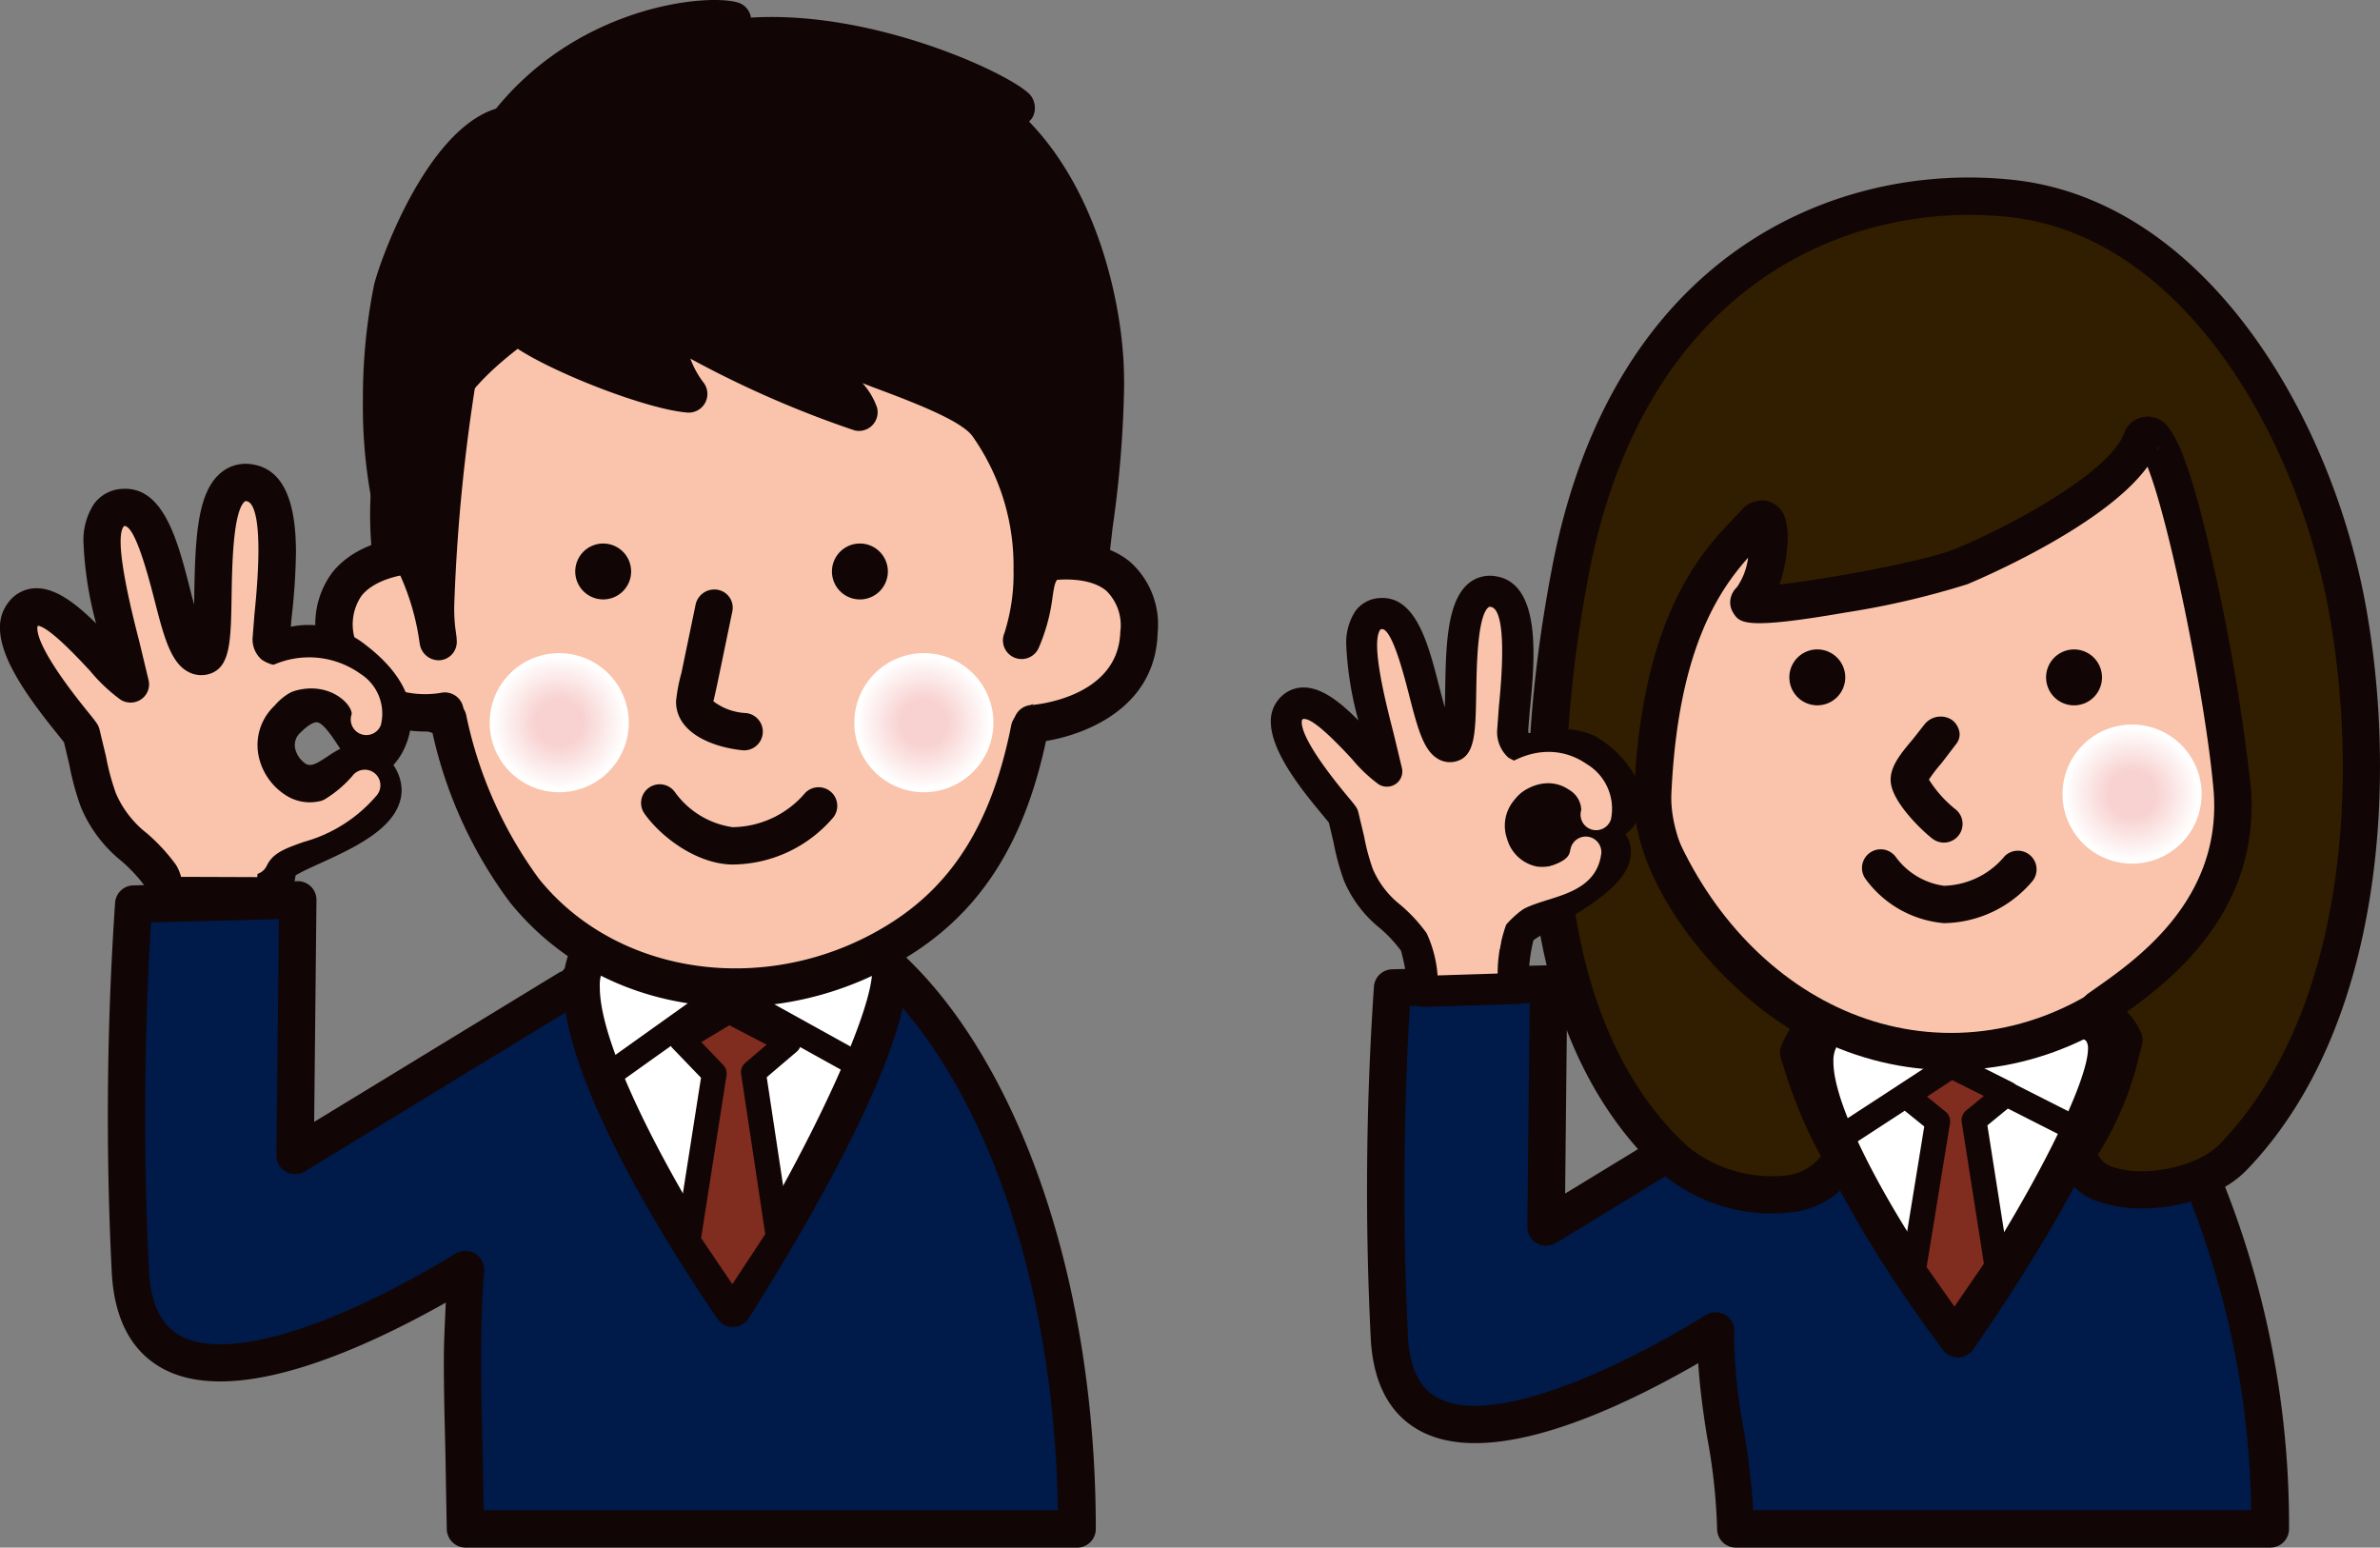 <svg height="110.226" viewBox="0 0 169.519 110.226" width="169.519" xmlns="http://www.w3.org/2000/svg" xmlns:xlink="http://www.w3.org/1999/xlink"><rect x="0" y="0" width="169.519" height="110.226" fill="#808080" stroke="none"/><radialGradient id="a" cx=".5" cy=".5" gradientUnits="objectBoundingBox" r=".5"><stop offset=".337" stop-color="#f8d2d1"/><stop offset=".961" stop-color="#fff"/></radialGradient><radialGradient id="b" cx=".5" cy=".5" r=".5" xlink:href="#a"/><path d="m128.909 385.494c-4.365 0-8.645 2.348-12.078 6.365l.067-.246-19.558 11.93.19-18.2-11.687.3a220.428 220.428 0 0 0 -.238 26.114c.636 12.724 17.568 3.719 23.871-.088-.481 6.385-.01 12.841-.01 18.478h43.567c0-24.662-10.8-44.653-24.124-44.653z" fill="#001a49" transform="translate(-76.319 -321.252)"/><path d="m97.127 383.642-11.687.3a1.33 1.33 0 0 0 -1.291 1.221 223.755 223.755 0 0 0 -.242 26.29c.17 3.388 1.412 5.722 3.694 6.935 5.083 2.7 14.067-1.325 20.1-4.73-.057 1.37-.138 2.745-.138 4.1 0 2.161.055 4.3.108 6.4l.1 5.622a1.351 1.351 0 0 0 1.331 1.331h43.567a1.331 1.331 0 0 0 1.331-1.331c0-12.145-2.567-23.582-7.225-32.207-4.8-8.884-11.274-13.777-18.229-13.777-4.468 0-8.9 2.237-12.573 6.276-.042.02-.091.013-.131.037l-17.515 10.678c.038-3.617.164-15.811.164-15.815a1.33 1.33 0 0 0 -1.364-1.33zm-1.31 2.7c-.025 2.357-.176 16.831-.176 16.835a1.331 1.331 0 0 0 2.023 1.137l18.856-11.5a1.322 1.322 0 0 0 .954-.453c3.251-3.8 7.182-5.9 11.067-5.9 5.932 0 11.575 4.4 15.888 12.38 4.283 7.928 6.691 18.4 6.871 29.611h-40.9c-.027-1.561-.076-4.36-.076-4.36-.053-2.079-.107-4.194-.107-6.324 0-2.111.052-4.239.213-6.363 0-.034 0-.067 0-.1a1.33 1.33 0 0 0 -2.018-1.138c-8.978 5.423-16.293 7.62-19.569 5.879-1.417-.754-2.165-2.3-2.286-4.719-.195-3.9-.265-7.6-.265-10.927 0-6.553.275-11.628.417-13.822zm11.96 24.958c0-.034 0-.067 0-.1z" fill="#110605" transform="translate(-75.95 -320.881)"/><path d="m241.094 389.78c-4.992 0-9.14 3.561-12.23 9.18l-17.464 10.654.181-17.316-11.117.286a209.632 209.632 0 0 0 -.227 24.843c.624 12.486 17.74 2.98 23.244-.41-.2 4.542 1.431 9.33 1.431 14.095h38.075c-.001-20.451-9.803-41.332-21.893-41.332z" fill="#001a49" transform="translate(-101.276 -322.217)"/><path d="m227.527 397.622-15.142 9.236c.037-3.56.155-14.925.155-14.93a1.329 1.329 0 0 0 -1.364-1.33l-11.117.286a1.331 1.331 0 0 0 -1.292 1.221 212.939 212.939 0 0 0 -.23 25.018c.163 3.261 1.365 5.5 3.573 6.665 5.016 2.64 13.867-1.446 19.755-4.851.114 1.753.348 3.51.627 5.227a41.818 41.818 0 0 1 .718 6.578 1.33 1.33 0 0 0 1.331 1.331h38.075a1.33 1.33 0 0 0 1.33-1.331 65.826 65.826 0 0 0 -6.557-28.939c-4.508-8.85-10.427-13.723-16.666-13.723-5.123 0-9.672 3.308-13.196 9.542zm-15.8 12.758 17.464-10.653a1.338 1.338 0 0 0 .473-.5c2.129-3.873 5.777-8.49 11.063-8.49 5.112 0 10.322 4.473 14.294 12.271a62.76 62.76 0 0 1 6.229 26.4h-35.468a53.7 53.7 0 0 0 -.663-5.674 40.029 40.029 0 0 1 -.7-6.293q0-.371.016-.738c0-.02 0-.04 0-.059a1.331 1.331 0 0 0 -2.029-1.134c-6.751 4.159-15.3 7.9-19.063 5.92-1.335-.7-2.04-2.156-2.154-4.443-.185-3.707-.252-7.229-.252-10.391 0-6.183.257-10.973.393-13.086l8.53-.22c-.023 2.337-.166 15.945-.166 15.95a1.331 1.331 0 0 0 2.024 1.136zm10.057 6.208v.059c-.005.001-.005-.038-.004-.059z" fill="#110605" transform="translate(-100.906 -321.847)"/><path d="m249.241 418.743s13.439-19.485 9.962-22.252c-2.868-2.281-18.3-1.211-19.554.45-3.442 4.551 9.592 21.802 9.592 21.802z" fill="#fff" transform="translate(-109.785 -323.394)"/><path d="m244.035 393.9c-4.853.612-5.519 1.493-5.8 1.868-3.854 5.1 7.314 20.393 9.591 23.408a1.331 1.331 0 0 0 2.157-.046c5.283-7.66 13.566-20.968 9.7-24.049-2.802-2.221-12.483-1.581-15.648-1.181zm13.982 3.264a.955.955 0 0 1 .131.559c0 2.283-3.595 9.775-9.311 18.324-4.737-6.558-8.821-14.046-8.821-17.393a2.153 2.153 0 0 1 .3-1.208c1.775-1.146 15.435-2.085 17.701-.281z" fill="#110605" transform="translate(-109.428 -323.027)"/><path d="m248.5 399.456-7.932 5.169a.887.887 0 1 0 .969 1.486l7.5-4.89 8.643 4.379a.887.887 0 1 0 .8-1.583l-9.1-4.609a.886.886 0 0 0 -.88.048z" fill="#110605" transform="translate(-110.025 -324.292)"/><ellipse cx="138.965" cy="47.123" fill="#f9c4ab" rx="23.469" ry="27.772"/><g fill="#110605"><path d="m219.744 355.554c0 16.048 11.124 29.1 24.8 29.1s24.8-13.055 24.8-29.1-11.125-29.1-24.8-29.1-24.8 13.053-24.8 29.1zm2.661 0c0-14.579 9.931-26.441 22.139-26.441s22.139 11.862 22.139 26.441-9.933 26.446-22.14 26.446-22.143-11.866-22.143-26.446z" transform="translate(-105.578 -308.431)"/><path d="m240.706 364.533a1.991 1.991 0 1 1 -1.991-1.991 1.992 1.992 0 0 1 1.991 1.991z" transform="translate(-109.275 -316.288)"/><path d="m264.081 364.535a1.991 1.991 0 1 1 -1.991-1.991 1.991 1.991 0 0 1 1.991 1.991z" transform="translate(-114.363 -316.288)"/><path d="m248.336 369.239-.8 1.019c-.88 1.042-1.711 2.026-1.572 3.131.189 1.51 2.418 3.57 3 3.989a1.33 1.33 0 0 0 1.553-2.161 8.425 8.425 0 0 1 -1.842-2.078 10.575 10.575 0 0 1 .895-1.164l1.051-1.377a1.112 1.112 0 0 0 .242-.681 1.355 1.355 0 0 0 -.577-1.045 1.47 1.47 0 0 0 -1.95.367z" transform="translate(-111.284 -317.615)"/><path d="m243.881 381a1.329 1.329 0 0 0 -.286 1.86 7.72 7.72 0 0 0 5.577 3.14 8.386 8.386 0 0 0 6.248-2.926 1.331 1.331 0 0 0 -1.928-1.835 5.793 5.793 0 0 1 -4.32 2.1 5.118 5.118 0 0 1 -3.432-2.057 1.331 1.331 0 0 0 -1.859-.282z" transform="translate(-110.714 -320.25)"/></g><path d="m137.543 414.918s14.248-22.607 10.557-25.818c-3.041-2.647-19.4-1.4-20.731.522-3.646 5.278 10.174 25.296 10.174 25.296z" fill="#fff" transform="translate(-85.337 -321.74)"/><path d="m132.581 386.3c-5.628.706-6.379 1.792-6.662 2.2-3.972 5.746 7.775 23.339 10.169 26.807a1.331 1.331 0 0 0 2.221-.046c5.548-8.8 14.265-24.086 10.309-27.53-2.835-2.468-12.538-1.871-16.037-1.431zm14.29 3.44a1.024 1.024 0 0 1 .227.778c0 2.733-3.826 11.522-9.964 21.558-4.531-6.871-9.435-16.094-9.435-20.393a2.96 2.96 0 0 1 .383-1.608c1.791-1.369 16.327-2.481 18.789-.337z" fill="#110605" transform="translate(-84.977 -321.373)"/><path d="m136.776 392.721-8.41 6a.887.887 0 0 0 1.03 1.445l7.955-5.673 9.158 5.075a.887.887 0 1 0 .861-1.551l-9.647-5.346a.888.888 0 0 0 -.947.05z" fill="#110605" transform="translate(-85.605 -322.822)"/><path d="m154.8 336.242c.353 3.229.588 6.564.624 9.867.026 2.4 3.7 4.206 3.484 6.522-.159 1.742-1.808 4.542-4.516 6.3-1.3 6.594-3.989 11.592-8.983 14.829-8.7 5.639-20.531 4.7-27-3.313a31.245 31.245 0 0 1 -5.452-12.224c-6.663-2.42-5.645-3.193-5.881-5.4-.246-2.309 4.425-5.737 4.472-8.01a39.013 39.013 0 0 1 2.262-12.99c3.84-9.867 9.266-11.88 21.643-11.9 13.547-.017 18.026 4.258 19.347 16.319z" fill="#f9c4ab" transform="translate(-81.049 -307.01)"/><g fill="#110605"><path d="m135.079 318.224c-12.148.015-18.671 1.926-22.88 12.743a40.065 40.065 0 0 0 -2.353 13.445c-.013.638-1.111 2.008-1.912 3.008-1.265 1.58-2.571 3.211-2.571 4.851a3.119 3.119 0 0 0 .017.319l.042.733c.078 2.47.988 3.621 6.064 5.529a31.55 31.55 0 0 0 5.514 12.057c6.713 8.324 19.075 9.87 28.755 3.595 4.946-3.207 7.95-8.06 9.453-15.212 2.793-2.015 4.467-4.927 4.648-6.909.01-.11.015-.217.015-.324 0-1.587-1.078-2.841-2.036-3.956-.713-.829-1.45-1.687-1.457-2.377-.034-3.111-.246-6.474-.631-10-1.413-12.94-6.821-17.521-20.668-17.502zm-16.007 51.014a29.959 29.959 0 0 1 -5.194-11.7 1.331 1.331 0 0 0 -.84-.941c-4.905-1.781-4.922-2.309-4.955-3.359l-.056-.931c-.07-.657 1.166-2.2 1.985-3.225 1.266-1.582 2.462-3.075 2.494-4.616a37.453 37.453 0 0 1 2.172-12.535c3.643-9.361 8.513-11.032 20.4-11.048 12.542-.016 16.752 3.519 18.02 15.132.376 3.437.583 6.713.616 9.737.018 1.661 1.124 2.948 2.1 4.083.711.827 1.447 1.684 1.389 2.3a8.7 8.7 0 0 1 -3.915 5.3 1.333 1.333 0 0 0 -.582.859c-1.317 6.67-3.987 11.109-8.4 13.971-8.39 5.445-19.475 4.114-25.234-3.027z" transform="translate(-80.679 -306.64)"/><path d="m136.752 358.176-1.006 4.852a11.889 11.889 0 0 0 -.383 2.018c-.022 2.211 2.525 3.262 4.713 3.488a1.329 1.329 0 0 0 1.459-1.184c0-.048.008-.095.008-.142a1.333 1.333 0 0 0 -1.189-1.321 4.152 4.152 0 0 1 -2.336-.842c.021-.006.324-1.429.324-1.429l1.03-4.973a1.292 1.292 0 0 0 -1.04-1.536 1.363 1.363 0 0 0 -1.58 1.069z" transform="translate(-87.21 -315.099)"/><path d="m132.733 375.068a1.33 1.33 0 0 0 -.305 1.856c1.274 1.777 3.83 3.588 6.248 3.611a9.5 9.5 0 0 0 7.1-3.248 1.33 1.33 0 1 0 -1.908-1.854 6.894 6.894 0 0 1 -5.17 2.442 6.132 6.132 0 0 1 -4.112-2.5 1.331 1.331 0 0 0 -1.853-.307z" transform="translate(-86.516 -318.96)"/></g><path d="m168 354.714c1.832-.4 7.568-1 7.39 4.871s-7.25 6.5-7.616 6.495" fill="#f9c4ab" transform="translate(-94.265 -314.532)"/><path d="m167.35 353.044a1.33 1.33 0 1 0 .57 2.6c1.482-.325 3.622-.365 4.774.592a3.443 3.443 0 0 1 1 2.938c-.145 4.746-6.244 5.2-6.305 5.2a1.345 1.345 0 0 0 -1.294 1.35 1.316 1.316 0 0 0 1.3 1.311c1.434.015 8.761-1.277 8.959-7.784a5.981 5.981 0 0 0 -1.96-5.068c-2.377-1.969-5.994-1.369-7.044-1.139z" fill="#110605" transform="translate(-93.9 -314.162)"/><path d="m110.571 353.9c-1.874-.022-7.462.778-6.1 6.489s7.305 4.737 7.663 4.659" fill="#f9c4ab" transform="translate(-80.439 -314.407)"/><g fill="#110605"><path d="m103.739 354.809a6.158 6.158 0 0 0 -.931 5.521c1.428 5.976 7.154 6.1 9.24 5.65a1.324 1.324 0 0 0 1.012-1.571 1.338 1.338 0 0 0 -1.572-1.03c-.2.041-4.99.943-6.092-3.667a3.616 3.616 0 0 1 .422-3.242c1.039-1.3 3.31-1.62 4.366-1.608a1.33 1.33 0 1 0 .031-2.661c-.726-.008-4.454.078-6.476 2.608z" transform="translate(-80.068 -314.036)"/><path d="m130.164 354.912a1.99 1.99 0 1 1 -1.971-2.011 1.99 1.99 0 0 1 1.971 2.011z" transform="translate(-85.211 -314.189)"/><path d="m153.538 354.912a1.991 1.991 0 1 1 -1.972-2.011 1.991 1.991 0 0 1 1.972 2.011z" transform="translate(-90.299 -314.189)"/><path d="m131.728 306.807c-1.56.383.262-.262 1.827-1.565-.8-.408-10.039-.391-16.1 7.433-4.238.847-7.728 9.725-8.149 11.735a39.779 39.779 0 0 0 .261 16.688c1.714-7.886 4.172-10.822 8.67-14.147 1.1 1.261 8.932 4.629 12.192 4.889-.652-.782-1.434-2.282-2.216-5.607 2.738 2.347 12.256 6.389 14.342 6.911-.261-1.044-2.607-3-3.781-5.346 2.605 1.83 11.128 3.776 12.936 6.259a17.776 17.776 0 0 1 2.429 15.333c1.335-3.078.49-4.4 1.9-5.568 1.849-1.532.709-2.649 3.064-.433-.22-.207 1.189-7.246.994-13.309s-2.934-15.842-10.17-19.558c.782-.391 2.8.863 3.718.978 1.555.2-11.551-7.236-21.917-4.693z" transform="translate(-81.371 -303.785)"/><path d="m116.332 311.154c-5.091 1.579-8.428 11.3-8.7 12.616a40.871 40.871 0 0 0 -.781 8.17 35.974 35.974 0 0 0 1.062 9.143 1.331 1.331 0 0 0 2.583-.069c1.52-6.993 3.574-9.8 7.381-12.754 2.713 1.778 9.232 4.314 12.074 4.541a1.331 1.331 0 0 0 1.128-2.179 6.561 6.561 0 0 1 -.905-1.663 73.8 73.8 0 0 0 11.686 5.11 1.332 1.332 0 0 0 1.614-1.613 5.07 5.07 0 0 0 -1.04-1.749c.261.1.515.2.781.3 2.622.981 6.212 2.323 7.047 3.471a16 16 0 0 1 2.93 9.471 13.933 13.933 0 0 1 -.645 4.548 1.33 1.33 0 0 0 2.441 1.059 13.143 13.143 0 0 0 .983-3.613c.143-.965.2-1.178.541-1.461a6.023 6.023 0 0 0 .873-.887c.144.133.429.4.429.4a1.331 1.331 0 0 0 2.242-.969 1.3 1.3 0 0 0 -.036-.176l.013.026.216-1.878a79.67 79.67 0 0 0 .82-10.075c0-.419-.007-.835-.02-1.249-.148-4.6-1.809-12.5-6.751-17.6a1.593 1.593 0 0 0 .243-.292 1.335 1.335 0 0 0 .171-.668 1.468 1.468 0 0 0 -.278-.871c-1.008-1.346-10.953-6.129-19.945-5.572a1.323 1.323 0 0 0 -.7-.982c-1.577-.804-11.202-.24-17.457 7.465zm-6.832 20.806a38.278 38.278 0 0 1 .732-7.646c.488-2.334 3.883-10.057 7.107-10.7a1.331 1.331 0 0 0 .791-.49 18.461 18.461 0 0 1 11.331-6.792 1.041 1.041 0 0 0 -.043.18 1.4 1.4 0 0 0 .113.533c.455 1.1 1.594.823 2.142.689 5.742-1.408 12.4.444 16.617 2.153a1.252 1.252 0 0 0 -.076.264v.007a1.33 1.33 0 0 0 .723 1.184c7.121 3.657 9.294 13.646 9.448 18.417.012.384.018.773.018 1.163a76.577 76.577 0 0 1 -.781 9.6 1.533 1.533 0 0 0 -.674-.065 1.72 1.72 0 0 0 -1.244.882 18.055 18.055 0 0 0 -3.3-8.433c-1.306-1.793-4.687-3.058-8.266-4.4a28.668 28.668 0 0 1 -4.981-2.166 1.33 1.33 0 0 0 -1.954 1.684 13.164 13.164 0 0 0 1.2 1.916c-3.53-1.5-8.089-3.7-9.709-5.086a1.33 1.33 0 0 0 -2.2 1.01 1.358 1.358 0 0 0 .035.305 26.893 26.893 0 0 0 1.016 3.406c-3.478-1.032-8.037-3.158-8.695-3.869a1.366 1.366 0 0 0 -1.792-.194 19.9 19.9 0 0 0 -7.469 9.207c-.046-.905-.089-1.825-.089-2.759z" transform="translate(-81.002 -303.417)"/><path d="m109.383 350.321c2.347-2.607 3.783 9.219 3.245 5.25-.376-2.777.587-12.665 1.565-18.438.264-1.561-4.889 3.538-4.889 7.449a35.434 35.434 0 0 0 .079 5.739z" transform="translate(-81.518 -310.693)"/><path d="m112.842 335.361c-1.511.763-5.24 5.119-5.24 8.851l-.03.972a26.588 26.588 0 0 0 .128 4.99 1.335 1.335 0 0 0 1.874.953 17.4 17.4 0 0 1 1.464 5.021c0 .009.008.013.009.023a1.359 1.359 0 0 0 1.535 1.166 1.311 1.311 0 0 0 1.1-1.363 2.177 2.177 0 0 0 -.017-.228v-.016c0-.028 0-.052-.005-.081l-.087-.631a12.079 12.079 0 0 1 -.073-1.52 128.446 128.446 0 0 1 1.63-16.518 2.03 2.03 0 0 0 .029-.332 1.492 1.492 0 0 0 -.6-1.224 1.584 1.584 0 0 0 -1.717-.063zm-2.665 12.063c0-.767.03-1.526.054-2.135l.032-1.076a8.231 8.231 0 0 1 1.737-4.259c-.376 2.782-.72 5.969-.934 8.815a2.134 2.134 0 0 0 -.839-.453c-.006 0-.022 0-.029 0-.009-.297-.02-.592-.02-.893z" transform="translate(-81.148 -310.323)"/></g><path d="m128.3 367.836a4.954 4.954 0 1 1 -4.954-4.955 4.955 4.955 0 0 1 4.954 4.955z" fill="url(#a)" transform="translate(-83.515 -316.362)"/><path d="m161.5 367.836a4.954 4.954 0 1 1 -4.954-4.955 4.955 4.955 0 0 1 4.954 4.955z" fill="url(#b)" transform="translate(-90.742 -316.362)"/><path d="m238.3 374.336a4.954 4.954 0 1 1 -4.954-4.955 4.955 4.955 0 0 1 4.954 4.955z" fill="url(#b)" transform="translate(-107.46 -317.777)"/><path d="m271.5 374.336a4.954 4.954 0 1 1 -4.954-4.955 4.955 4.955 0 0 1 4.954 4.955z" fill="url(#b)" transform="translate(-114.687 -317.777)"/><path d="m263.562 389.7c9.111-9.486 10.495-26.386 8.049-39.343-2.43-12.877-10.9-27.517-23.888-28.915-10.028-1.079-26.962 3.36-31.395 26.568-3.664 19.189-1.191 34.016 7.484 41.952 2.708 2.478 9.748 4.14 11.9-.26a32.631 32.631 0 0 1 -3.129-7.432 13.1 13.1 0 0 1 1.173-2.151c-5.476-2.836-11.832-10.343-11.561-16.338.587-12.968 5.085-16.879 7.218-19.156 1.712-1.828 1.192 4.037-.307 5.472-1.1 1.051 12.061-1.239 14.995-2.413s11.6-5.41 12.908-9.061c1.825-3.129 5.828 17.69 6.454 24.767.8 9.1-6.726 13.8-9.464 15.751 1.076 1.271 1.369 1.369 1.76 2.249a22.607 22.607 0 0 1 -3.325 8.019c.414 3.646 8.214 3.327 11.128.291z" fill="#311e00" transform="translate(-104.478 -307.31)"/><path d="m214.646 347.39c-3.826 20.028-1.1 34.961 7.893 43.184a12.187 12.187 0 0 0 9.45 2.671 6.085 6.085 0 0 0 4.543-3.329 1.33 1.33 0 0 0 -.058-1.275 29.089 29.089 0 0 1 -2.8-6.543l-.034-.1.095-.2.754-1.312a1.491 1.491 0 0 0 .195-.73 1.243 1.243 0 0 0 -.048-.346 1.369 1.369 0 0 0 -.642-.844c-5.107-2.644-10.851-9.6-10.851-14.788 0-.1 0-.207.006-.308.457-10.095 3.277-14.352 5.463-16.813a4.687 4.687 0 0 1 -.8 2.108 1.5 1.5 0 0 0 -.475 1.078 1.385 1.385 0 0 0 .223.752c.454.706.782 1.216 7.988-.032a59.18 59.18 0 0 0 8.673-2.014c.106-.042 9.639-3.962 12.838-8.374 1.584 3.955 4.142 16.6 4.7 22.962.037.411.054.814.054 1.206 0 7.056-5.65 11.018-8.441 12.976l-.524.369a1.311 1.311 0 0 0 -.562.92 1.348 1.348 0 0 0 -.009.159 1.289 1.289 0 0 0 .329.864l.87.978a4.967 4.967 0 0 1 .485.585l-.077.29a19.56 19.56 0 0 1 -2.924 6.8 1.332 1.332 0 0 0 -.233.753 1.2 1.2 0 0 0 .009.15 4.1 4.1 0 0 0 3.064 3.4c2.891.978 7.851.258 10.344-2.337 9.9-10.3 10.709-28.263 8.4-40.512-2.533-13.419-11.453-28.528-25.054-29.991-12.46-1.339-28.538 5.096-32.844 27.643zm9.688 41.22c-8.152-7.459-10.665-21.92-7.074-40.721 3.966-20.769 18.61-26.714 29.945-25.495 12.251 1.318 20.367 15.355 22.723 27.839 2.194 11.627 1.493 28.6-7.7 38.174-1.545 1.608-5.3 2.43-7.573 1.66a1.731 1.731 0 0 1 -1.124-.9 22.888 22.888 0 0 0 2.934-7.024l.2-.768a1.375 1.375 0 0 0 .045-.354 1.347 1.347 0 0 0 -.111-.542 5 5 0 0 0 -1-1.481c3.159-2.254 8.877-6.8 8.877-14.636 0-.474-.02-.961-.065-1.459a143.736 143.736 0 0 0 -2.49-14.98c-2.35-10.794-3.6-11.074-4.519-11.279a1.759 1.759 0 0 0 -1.919.938 1.305 1.305 0 0 0 -.1.223c-1.006 2.815-8.409 6.778-12.15 8.274-2.05.821-9.019 2.114-12.387 2.484a10.673 10.673 0 0 0 .589-3.307 4.86 4.86 0 0 0 -.127-1.2 1.819 1.819 0 0 0 -1.3-1.429 1.922 1.922 0 0 0 -1.936.721l-.4.416c-2.309 2.41-6.605 6.9-7.179 19.589-.006.139-.009.281-.009.422 0 5.96 5.558 13.029 11.106 16.439l-.271.473-.293.608a1.455 1.455 0 0 0 -.141.624 1.29 1.29 0 0 0 .061.4l.2.607a33.3 33.3 0 0 0 2.65 6.361 3.6 3.6 0 0 1 -2.3 1.346 9.522 9.522 0 0 1 -7.162-2.023zm33.552-49.91a1.168 1.168 0 0 1 -.1.222h-.005c.028-.071.078-.146.105-.222z" fill="#110605" transform="translate(-104.102 -306.936)"/><path d="m135.858 397.5 3.38-2.031 4.26 2.218-2.515 2.143 1.769 11.74-3.265 4.956-3.163-4.677 1.863-11.926z" fill="#802c1f" transform="translate(-87.317 -323.455)"/><path d="m138.535 394.457-3.38 2.032a.887.887 0 0 0 -.422.644.825.825 0 0 0 -.007.117.889.889 0 0 0 .247.615l2.027 2.104-1.8 11.491a.88.88 0 0 0 .142.634l3.163 4.677a.887.887 0 0 0 1.475-.009l3.265-4.956a.893.893 0 0 0 .146-.488.837.837 0 0 0 -.01-.132s-1.561-10.356-1.7-11.253l2.14-1.823a.886.886 0 0 0 .312-.675.862.862 0 0 0 -.006-.1.885.885 0 0 0 -.472-.687l-4.26-2.218a.887.887 0 0 0 -.86.027zm.487 1.777 2.651 1.38-1.512 1.289a.886.886 0 0 0 -.312.675.844.844 0 0 0 .01.132s1.623 10.769 1.719 11.4l-2.347 3.563-2.223-3.287 1.809-11.581a.9.9 0 0 0 .011-.137.884.884 0 0 0 -.248-.614l-1.558-1.621z" fill="#110605" transform="translate(-87.07 -323.208)"/><path d="m247.334 402.573 3.237-2.127 3.94 1.97-2.326 1.9 1.636 10.431-3.02 4.4-2.925-4.147 1.724-10.6z" fill="#802c1f" transform="translate(-111.584 -324.539)"/><path d="m249.837 399.458-3.237 2.126a.888.888 0 0 0 -.4.7v.044a.885.885 0 0 0 .33.69l1.864 1.507c-.149.922-1.641 10.088-1.641 10.088a.864.864 0 0 0 -.011.142.891.891 0 0 0 .161.511l2.925 4.156a.888.888 0 0 0 1.457-.009l3.02-4.4a.882.882 0 0 0 .145-.639s-1.415-9.02-1.558-9.93l1.932-1.583a.886.886 0 0 0 .325-.686c0-.033 0-.066-.005-.1a.887.887 0 0 0 -.485-.695l-3.94-1.971a.887.887 0 0 0 -.882.049zm.547 1.763 2.259 1.13-1.266 1.037a.886.886 0 0 0 -.325.686.9.9 0 0 0 .011.138s1.48 9.432 1.582 10.083l-2.1 3.06-1.982-2.816c.108-.667 1.666-10.239 1.666-10.239a.981.981 0 0 0 .011-.142.887.887 0 0 0 -.329-.69l-1.321-1.068z" fill="#110605" transform="translate(-111.337 -324.292)"/><path d="m194.991 373.252c-.088-.306-5.415-5.831-3.7-7.653 1.787-1.9 5.485 3.668 6.8 4.445-.617-3.153-3.418-11.062-.391-11.209s3.035 10.118 5.087 9.442c1.341-.443-.659-11.579 2.907-11.009 2.857.456 1.328 8.479 1.367 9.864.077 2.731 3.054.181 5.267 1.364 1.882 1.005 3.984 3.757 2.122 5.141-4.271 3.172-2.612-4.612-6.486-.739a1.869 1.869 0 0 0 1.036 2.867c2.076.377 1.872-3.715 4.825-1.043 2.738 2.478-5.624 5.748-6.28 6.838-.207.345-.83 4-.132 3.979l-6.684.21a15.032 15.032 0 0 0 -.712-3.518c-1.263-1.838-3.044-2.446-3.953-4.8-.525-1.358-.673-2.797-1.073-4.179z" fill="#f9c4ab" transform="translate(-99.311 -315.136)"/><path d="m203.592 356.386c-1.553 1.3-1.606 4.539-1.658 7.67-.006.362-.015.76-.027 1.157-.141-.5-.277-1.015-.389-1.453-.773-3.029-1.649-6.462-4.187-6.34a2.293 2.293 0 0 0 -1.8.94 4.146 4.146 0 0 0 -.638 2.5 24.073 24.073 0 0 0 .859 5.277c-1.241-1.255-2.568-2.338-3.887-2.345a2.27 2.27 0 0 0 -1.7.742 2.381 2.381 0 0 0 -.648 1.691c0 2.219 2.375 5.074 3.8 6.783l.334.41.34 1.434a17.185 17.185 0 0 0 .727 2.676 8.635 8.635 0 0 0 2.558 3.4 9.487 9.487 0 0 1 1.515 1.62 16.744 16.744 0 0 1 .523 3 1.109 1.109 0 0 0 1.138.993l6.682-.209a1.109 1.109 0 0 0 1.075-1.108v-.024a1.088 1.088 0 0 0 -.306-.691 1.784 1.784 0 0 1 -.02-.232 12.089 12.089 0 0 1 .335-2.476c.184-.153 1.029-.656 1.663-1.033 2.876-1.708 5.091-3.163 5.277-5.034a2.3 2.3 0 0 0 .012-.238 2.378 2.378 0 0 0 -.388-1.267l.011-.006a2.778 2.778 0 0 0 1.171-2.277c0-.076 0-.153-.009-.229-.134-1.809-1.863-3.67-3.423-4.5a5.624 5.624 0 0 0 -3.682-.289 6.518 6.518 0 0 1 -.975.114 1.452 1.452 0 0 1 -.024-.242l.11-1.361c.119-1.177.265-2.632.265-4.048 0-2.65-.512-5.173-2.676-5.518a2.381 2.381 0 0 0 -1.958.513zm-9.976 16.866.034.143a1.469 1.469 0 0 1 -.035-.143zm9.2-4.23c1.256-.415 1.283-2.018 1.331-4.929.031-1.871.088-5.356.865-6.007.033-.027.06-.051.188-.03.469.075 1.165 1.1.555 7.153l-.12 1.647a2.452 2.452 0 0 0 .792 1.923 3.294 3.294 0 0 0 2.783.33 3.762 3.762 0 0 1 2.277.057 4.47 4.47 0 0 1 2.258 2.712v.074a.562.562 0 0 1 -.277.488c-.164.122-.305.214-.429.289a2.705 2.705 0 0 0 -1.184-.323c-.052-.088-.113-.185-.153-.255a2.9 2.9 0 0 0 -1.988-1.759 3.673 3.673 0 0 0 -2.855 1.414 2.816 2.816 0 0 0 -.512 2.776 2.767 2.767 0 0 0 2.14 1.967 2.871 2.871 0 0 0 2.829-1.4c.035-.044.084-.1.127-.153a2.151 2.151 0 0 0 .42.169 2.5 2.5 0 0 0 .8-.016c.038.033.063.049.1.086.085.077.184.183.184.264v.009c-.092.907-2.973 2.618-4.2 3.349a7.244 7.244 0 0 0 -2.466 1.824 10.3 10.3 0 0 0 -.609 3.468v.017l-4.279.135a8.64 8.64 0 0 0 -.777-3.006 11.408 11.408 0 0 0 -1.846-2 6.522 6.522 0 0 1 -1.986-2.568 15.192 15.192 0 0 1 -.626-2.338l-.419-1.752c-.081-.279-.2-.426-.72-1.048-2.9-3.482-3.3-4.824-3.3-5.3a.348.348 0 0 1 .058-.236c.469-.171 1.641.8 3.534 2.85a10.6 10.6 0 0 0 1.889 1.789 1.116 1.116 0 0 0 1.228-.039 1.076 1.076 0 0 0 .425-1.128l-.584-2.433c-.539-2.1-1.66-6.463-.958-7.413.018-.026.027-.038.117-.042.73-.035 1.6 3.385 1.931 4.673.652 2.553 1.071 4.025 2.107 4.593a1.677 1.677 0 0 0 1.353.119zm6.071 5.343a.482.482 0 0 1 -.371-.319 1.079 1.079 0 0 1 -.1-.455.618.618 0 0 1 .041-.253 3.321 3.321 0 0 1 .917-.714 4.161 4.161 0 0 1 .4.618c.031.055.07.117.1.174-.1.119-.2.239-.292.35-.456.58-.553.625-.692.599zm-1.757 9.768a.873.873 0 0 1 .572.232 1.068 1.068 0 0 0 -.569-.232zm-11.389-11.5c.008.014.003-.003.003-.002z" fill="#110605" transform="translate(-99 -314.827)"/><g fill="#f9c4ab"><path d="m210.032 373.253a1.109 1.109 0 0 0 1.368 1.747c1.836-1.443 3.205-.79 3.708-.442a1.724 1.724 0 0 1 .892 1.452 1.108 1.108 0 0 0 2.115.663 3.706 3.706 0 0 0 -1.742-3.942c-1.893-1.306-4.262-1.111-6.341.522z" transform="translate(-103.372 -318.32)"/><path d="m214.787 380.482c-.078.683-.6.952-2.255 1.467-1.851.578-4.648 1.45-4.921 5.1a1.109 1.109 0 1 0 2.211.166c.153-2.041 1.381-2.525 3.371-3.146 1.578-.492 3.541-1.1 3.8-3.329a1.109 1.109 0 0 0 -2.2-.255z" transform="translate(-102.937 -319.979)"/><path d="m79.978 365.282c-.1-.342-5.822-6.406-4.148-8.577 1.784-2.315 6.148 4.112 7.619 4.983-.692-3.535-3.832-12.4-.439-12.564s3.4 11.34 5.7 10.582c1.5-.5-.738-12.978 3.258-12.339 3.2.512 1.518 9.5 1.533 11.056.016 1.756 2.624-.981 5.9 1.528 1.9 1.453 3.469 3.4 2.377 5.763-1.994 4.314-2.757-5.856-7.108-1.525a2.764 2.764 0 0 0 .748 4.413c2.134 1.014 3.725-2.351 5.083-1.1 3.989 3.659-5.721 5.875-6.454 7.1-.11.181-.436 2.2-.436 2.2l-7.572-.026a8.411 8.411 0 0 0 -.431-1.424c-1.417-2.06-3.412-2.742-4.429-5.377-.586-1.532-.752-3.144-1.201-4.693z" transform="translate(-74.183 -312.979)"/></g><path d="m89.536 346.286c-1.644 1.379-1.82 4.461-1.889 8.664 0 .225-.009.473-.013.717-.1-.375-.2-.744-.279-1.07-.875-3.427-1.866-7.311-4.782-7.172a2.656 2.656 0 0 0 -2.079 1.09 4.729 4.729 0 0 0 -.732 2.85 25.973 25.973 0 0 0 .893 5.651c-1.411-1.4-2.906-2.575-4.355-2.508a2.487 2.487 0 0 0 -1.9 1.015 2.864 2.864 0 0 0 -.593 1.8c0 2.177 1.968 4.956 4.207 7.707l.355.445c.072.3.38 1.6.38 1.6a19.23 19.23 0 0 0 .818 3.007 9.737 9.737 0 0 0 2.889 3.85 10.943 10.943 0 0 1 1.63 1.735c.026.1.284 1.03.284 1.03a1.4 1.4 0 0 0 1.293 1.037l7.572.026a1.364 1.364 0 0 0 1.318-1.118s.245-1.309.315-1.69c.347-.214 1.089-.556 1.673-.822 2.438-1.111 5.472-2.492 5.84-4.81a2.827 2.827 0 0 0 .036-.447 3.254 3.254 0 0 0 -.588-1.774 4.489 4.489 0 0 0 .785-1.193 5.017 5.017 0 0 0 .483-2.108c0-1.533-.769-3.364-3.261-5.27a6.507 6.507 0 0 0 -5.313-1.281c.027-.318.053-.614.053-.614a45.961 45.961 0 0 0 .314-4.663c0-3.019-.594-5.885-3.088-6.284a2.759 2.759 0 0 0 -2.266.6zm-.781 14.314c1.468-.484 1.5-2.3 1.552-5.606.034-2.084.1-5.964.939-6.669.022-.018.037-.031.14-.014.408.065 1.278.979.548 8.043l-.135 1.712a1.923 1.923 0 0 0 .648 1.524 2.552 2.552 0 0 0 2.213.322 4.037 4.037 0 0 1 3.566.726c1.8 1.378 2.219 2.448 2.219 3.186a1.88 1.88 0 0 1 -.138.7c-.056-.084-.117-.173-.164-.246-.742-1.138-1.759-2.7-3.472-2.875a4.127 4.127 0 0 0 -3.305 1.469 3.85 3.85 0 0 0 -1.161 3.445 4.366 4.366 0 0 0 2.277 3.114c1.784.848 3.312-.175 4.224-.789a6.368 6.368 0 0 1 .657-.4 1.234 1.234 0 0 1 .4.621.2.2 0 0 1 0 .031c-.144.905-3.067 2.236-4.315 2.8-1.676.764-2.5 1.16-2.9 1.836a4.3 4.3 0 0 0 -.416 1.551l-5.427-.019a3.12 3.12 0 0 0 -.358-.851 13.067 13.067 0 0 0 -2.083-2.257 7.233 7.233 0 0 1 -2.2-2.846 16.857 16.857 0 0 1 -.7-2.6l-.473-1.973c-.094-.325-.23-.492-.8-1.2-3.2-3.936-3.621-5.443-3.621-5.96a.318.318 0 0 1 .043-.2c.822.114 2.838 2.276 3.718 3.222a11.9 11.9 0 0 0 2.178 2.054 1.338 1.338 0 0 0 1.474-.047 1.29 1.29 0 0 0 .509-1.353l-.656-2.733c-.473-1.842-1.913-7.444-1.08-8.247.551-.023 1.249 1.717 2.131 5.173.67 2.622 1.152 4.516 2.4 5.2a1.966 1.966 0 0 0 1.568.156zm6.866 6.429a1.776 1.776 0 0 1 -.8-1.159 1.2 1.2 0 0 1 .416-1.108c.555-.554.958-.73 1.15-.71.454.048 1.122 1.072 1.522 1.684.044.067.09.131.135.2a9.425 9.425 0 0 0 -.828.5c-.882.594-1.238.764-1.594.593zm-14.74-2.492v.008c.007.015 0-.01 0-.009z" fill="#110605" transform="translate(-73.81 -312.609)"/><path d="m96.884 364.589a1.109 1.109 0 1 0 1.249 1.832c2.044-1.393 3.874-1.036 4.9-.236.628.487.789 1 .734 1.159a1.109 1.109 0 0 0 2.085.754 3.353 3.353 0 0 0 -1.459-3.665 6.286 6.286 0 0 0 -7.509.156z" fill="#f9c4ab" transform="translate(-78.728 -316.446)"/><path d="m103.633 373.911a8.323 8.323 0 0 1 -4.225 2.639c-1.5.526-3.05 1.069-3.9 2.826a1.109 1.109 0 1 0 2 .964c.429-.89 1.2-1.195 2.633-1.7a10.444 10.444 0 0 0 5.215-3.335 1.109 1.109 0 0 0 -1.723-1.4z" fill="#f9c4ab" transform="translate(-78.51 -318.673)"/></svg>